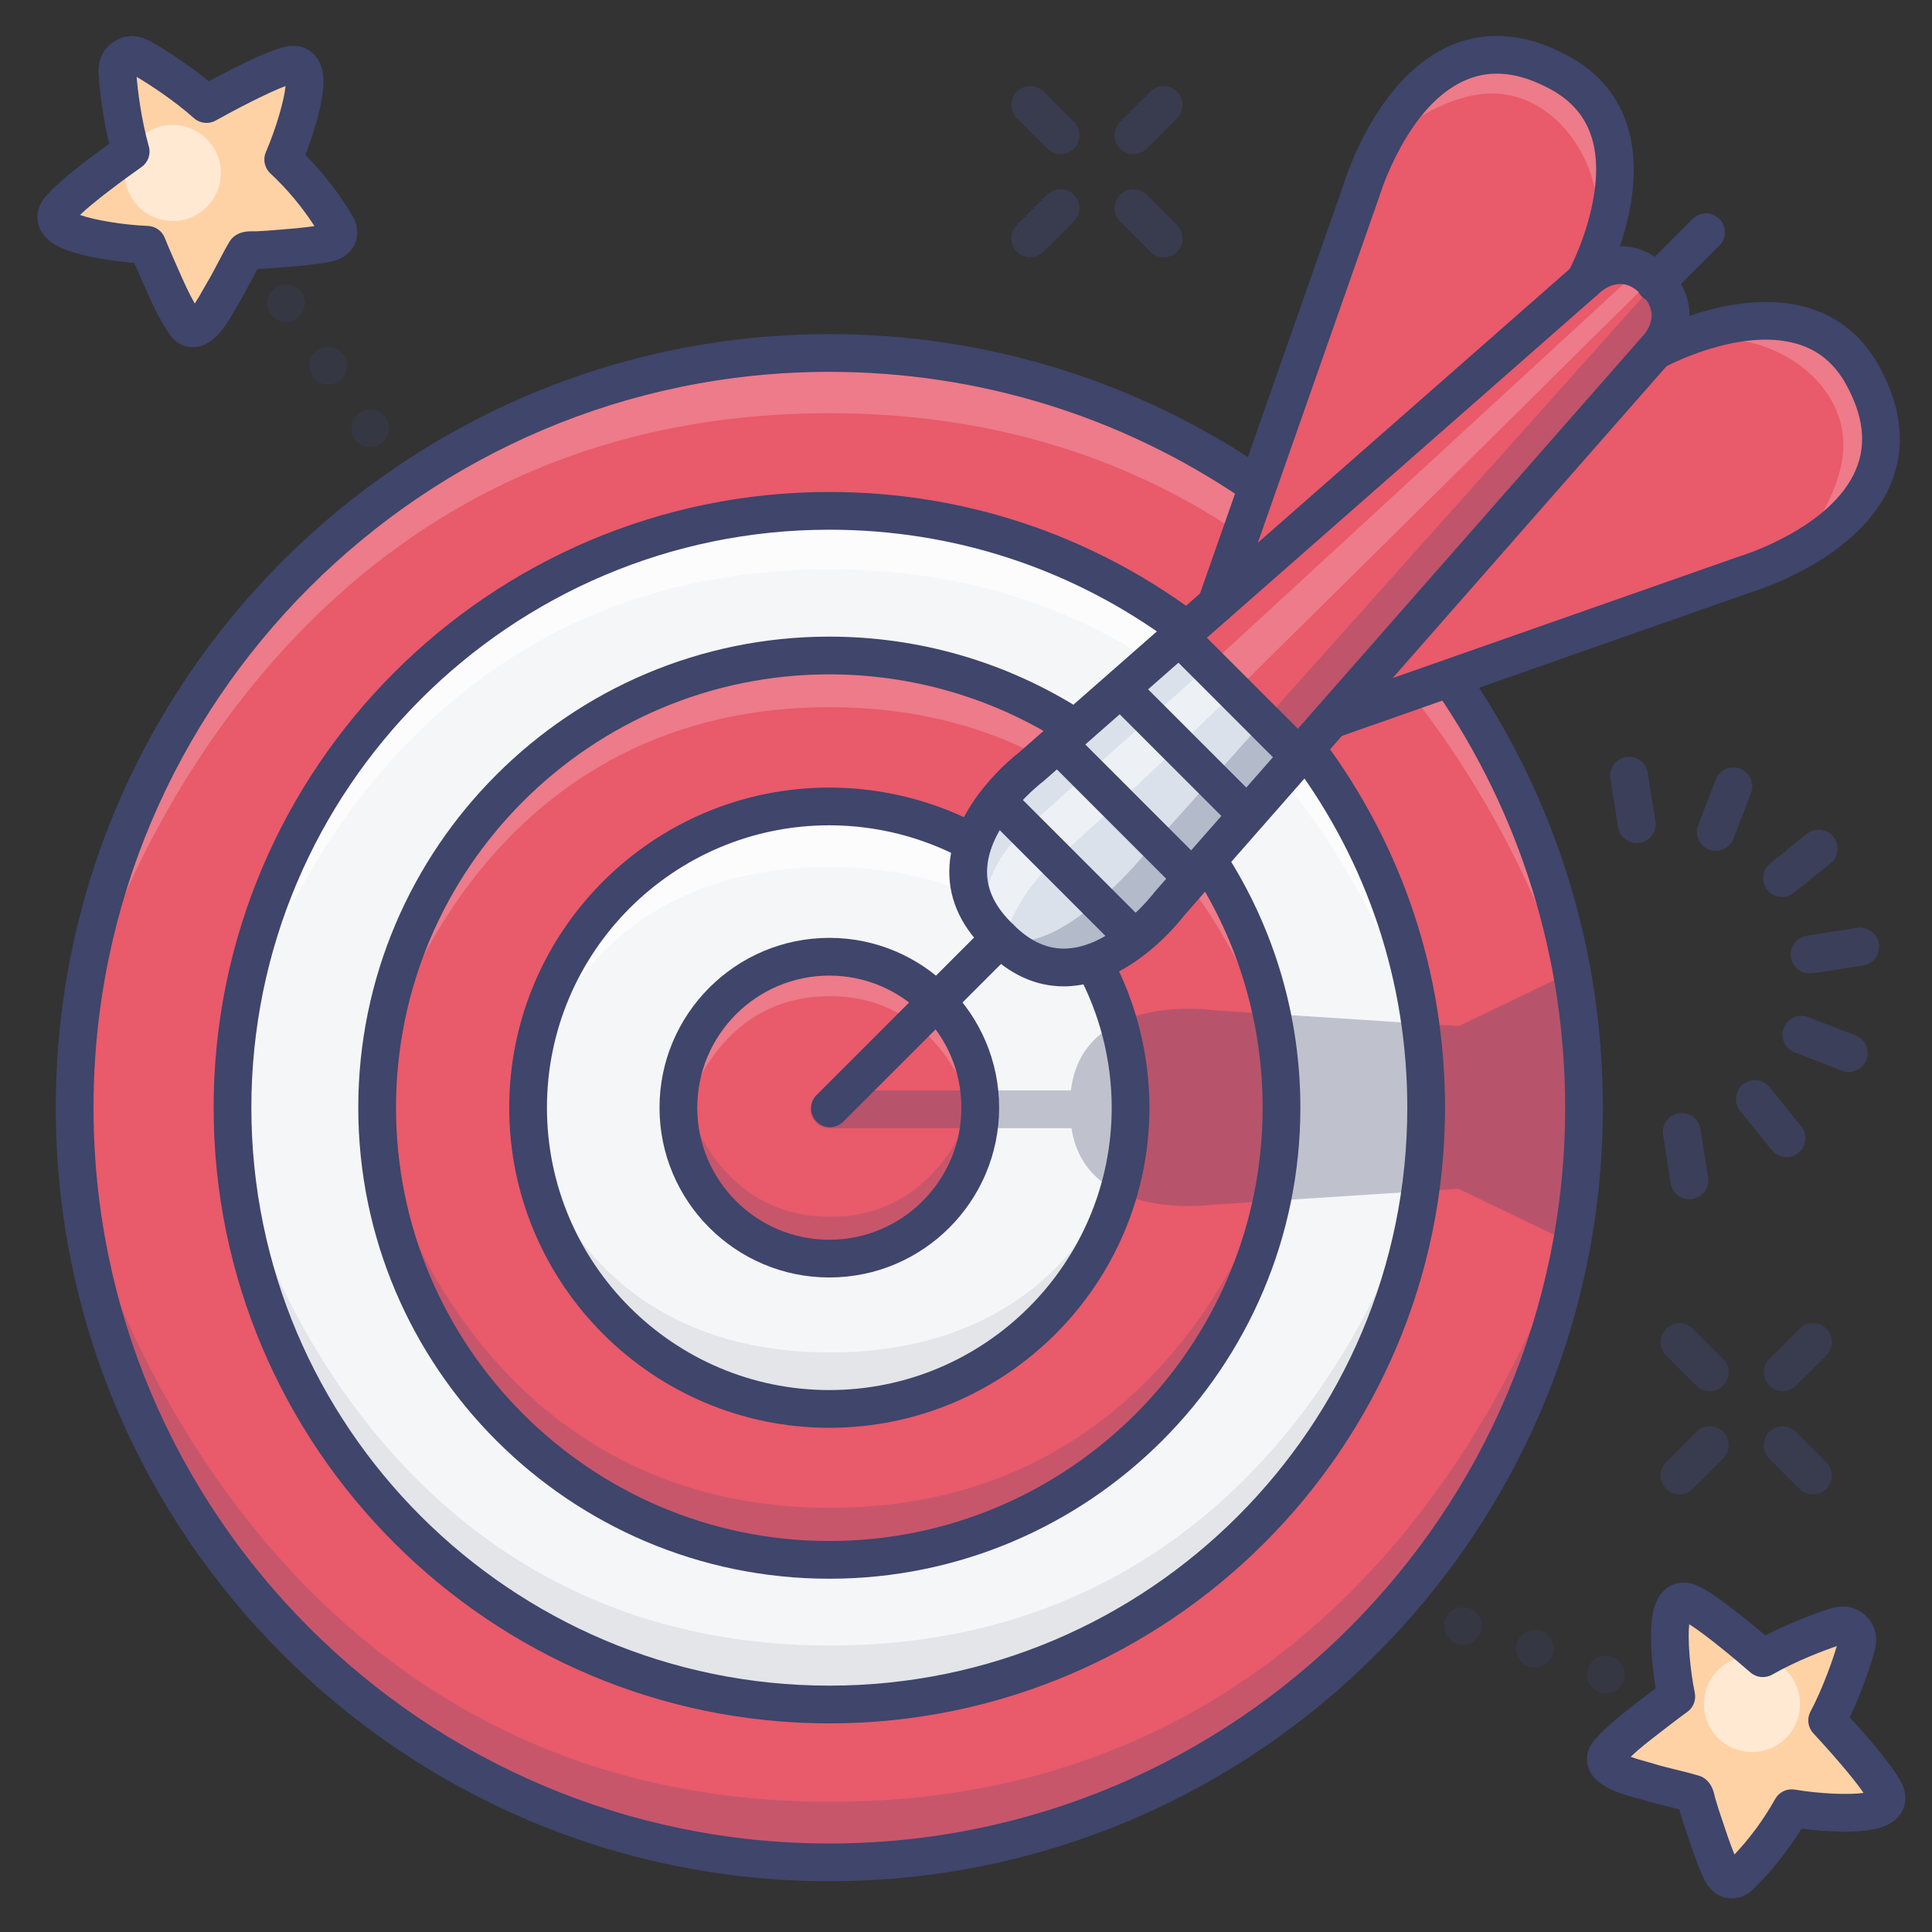 <?xml version="1.0" ?><svg enable-background="new 0 0 512 512" version="1.1" viewBox="0 0 512 512" xml:space="preserve" xmlns="http://www.w3.org/2000/svg" xmlns:xlink="http://www.w3.org/1999/xlink"><rect x="0" y="0" width="512" height="512" fill="#333333" stroke="none"/><g id="Colors"><g><g><g><g><circle cx="219.779" cy="293.5" fill="#E95A6B" r="200"/></g></g></g><g><g><g><circle cx="219.779" cy="293.5" fill="#F5F6F7" r="158.167"/></g></g></g><g><g><g><circle cx="219.779" cy="293.5" fill="#E95A6B" r="119.833"/></g></g></g><g><g><g><circle cx="219.779" cy="293.5" fill="#F5F6F7" r="79.833"/></g></g></g><g><g><g><circle cx="219.779" cy="293.5" fill="#E95A6B" r="40"/></g></g></g></g><g opacity="0.2"><g><g><path d="M21.208,269.5c0,0,39.404-160,198.571-160s198.759,161.618,198.759,161.618S399.279,93.5,219.779,93.5      S21.208,269.5,21.208,269.5z" fill="#FFFFFF"/></g></g></g><g opacity="0.7"><g><g><path d="M63.617,273.727c0,0,30.993-122.845,156.182-122.845S376.129,275,376.129,275      s-15.148-139.702-156.33-139.702S63.617,273.727,63.617,273.727z" fill="#FFFFFF"/></g></g></g><g opacity="0.2"><g><g><path d="M102.059,278.04c0,0,23.368-90.623,117.759-90.623S337.688,279,337.688,279      s-11.421-105.333-117.87-105.333S102.059,278.04,102.059,278.04z" fill="#FFFFFF"/></g></g></g><g opacity="0.2"><g><g><path d="M181.565,295.188c0,0,7.598-31.188,38.29-31.188s38.326,31.5,38.326,31.5s-3.714-42-38.326-42      S181.565,295.188,181.565,295.188z" fill="#FFFFFF"/></g></g></g><g opacity="0.7"><g><g><path d="M145.369,274.057c0,0,14.778-44.289,74.469-44.289s74.54,44.732,74.54,44.732      s-7.223-59.643-74.54-59.643S145.369,274.057,145.369,274.057z" fill="#FFFFFF"/></g></g></g><g opacity="0.1"><g><g><path d="M294.378,314.134c0,0-14.778,44.289-74.469,44.289s-74.54-44.732-74.54-44.732      s7.223,59.643,74.54,59.643S294.378,314.134,294.378,314.134z" fill="#3F456B"/></g></g></g><g opacity="0.2"><g><g><path d="M258.182,291.276c0,0-7.598,31.188-38.29,31.188s-38.326-31.5-38.326-31.5s3.714,42,38.326,42      S258.182,291.276,258.182,291.276z" fill="#3F456B"/></g></g></g><g opacity="0.2"><g><g><path d="M337.688,308.96c0,0-23.368,90.623-117.759,90.623S102.059,308,102.059,308      s11.421,105.333,117.87,105.333S337.688,308.96,337.688,308.96z" fill="#3F456B"/></g></g></g><g opacity="0.1"><g><g><path d="M376.129,313.237c0,0-30.993,122.845-156.182,122.845S63.617,311.964,63.617,311.964      s15.148,139.702,156.33,139.702S376.129,313.237,376.129,313.237z" fill="#3F456B"/></g></g></g><g opacity="0.2"><g><g><path d="M418.538,317.5c0,0-39.404,160-198.571,160S21.208,315.882,21.208,315.882S40.467,493.5,219.967,493.5      S418.538,317.5,418.538,317.5z" fill="#3F456B"/></g></g></g><g opacity="0.5"><g><g><g><g><path d="M300.387,40.837c-1.279,0-2.56-0.488-3.535-1.465c-1.953-1.952-1.953-5.118,0-7.07l8.017-8.017        c1.951-1.953,5.119-1.953,7.07,0c1.953,1.952,1.953,5.118,0,7.07l-8.017,8.017C302.946,40.349,301.666,40.837,300.387,40.837z        " fill="#3F456B"/></g></g></g><g><g><g><path d="M273.023,68.18c-1.279,0-2.56-0.488-3.536-1.465c-1.952-1.952-1.952-5.118,0.001-7.071l8.018-8.017        c1.953-1.951,5.118-1.952,7.071,0.001c1.952,1.952,1.952,5.118-0.001,7.071l-8.018,8.017        C275.582,67.691,274.303,68.18,273.023,68.18z" fill="#3F456B"/></g></g></g></g><g><g><g><g><path d="M308.394,68.19c-1.279,0-2.56-0.488-3.535-1.465l-8.018-8.018c-1.953-1.952-1.953-5.118,0-7.07        c1.951-1.953,5.119-1.953,7.07,0l8.018,8.018c1.953,1.952,1.953,5.118,0,7.07C310.953,67.702,309.673,68.19,308.394,68.19z" fill="#3F456B"/></g></g></g><g><g><g><path d="M281.051,40.827c-1.279,0-2.56-0.488-3.536-1.465l-8.017-8.018c-1.952-1.952-1.952-5.118,0.001-7.071        c1.953-1.951,5.118-1.952,7.071,0.001l8.017,8.018c1.952,1.952,1.952,5.118-0.001,7.071        C283.609,40.339,282.33,40.827,281.051,40.827z" fill="#3F456B"/></g></g></g></g></g><g opacity="0.5"><g><g><g><g><path d="M472.435,368.671c-1.279,0-2.559-0.488-3.535-1.464c-1.953-1.953-1.953-5.119-0.001-7.071l8.017-8.018        c1.953-1.953,5.118-1.952,7.071-0.001c1.953,1.953,1.953,5.119,0.001,7.071l-8.017,8.018        C474.994,368.183,473.714,368.671,472.435,368.671z" fill="#3F456B"/></g></g></g><g><g><g><path d="M445.071,396.014c-1.279,0-2.56-0.488-3.535-1.465c-1.953-1.952-1.953-5.118,0-7.07l8.018-8.018        c1.951-1.953,5.119-1.953,7.07,0c1.953,1.952,1.953,5.118,0,7.07l-8.018,8.018        C447.631,395.525,446.351,396.014,445.071,396.014z" fill="#3F456B"/></g></g></g></g><g><g><g><g><path d="M480.441,396.023c-1.279,0-2.56-0.488-3.536-1.465l-8.017-8.018c-1.952-1.952-1.952-5.118,0.001-7.071        c1.953-1.951,5.118-1.952,7.071,0.001l8.017,8.018c1.952,1.952,1.952,5.118-0.001,7.071        C483,395.535,481.721,396.023,480.441,396.023z" fill="#3F456B"/></g></g></g><g><g><g><path d="M453.099,368.66c-1.279,0-2.56-0.488-3.535-1.465l-8.017-8.017c-1.953-1.952-1.953-5.118,0-7.07        c1.951-1.953,5.119-1.953,7.07,0l8.017,8.017c1.953,1.952,1.953,5.118,0,7.07C455.658,368.172,454.378,368.66,453.099,368.66z        " fill="#3F456B"/></g></g></g></g></g><g opacity="0.3"><g><g><path d="M423.66,448.41L423.66,448.41L423.66,448.41c-2.551-1.061-3.761-3.98-2.71-6.53l0,0      c1.06-2.561,3.979-3.771,6.529-2.72v0.01c2.551,1.05,3.771,3.979,2.71,6.53l0,0c-0.79,1.92-2.659,3.09-4.62,3.09l0,0      C424.93,448.79,424.29,448.66,423.66,448.41z M405.18,441.62c-2.61-0.891-4.01-3.721-3.13-6.34l0,0      c0.89-2.61,3.72-4.021,6.34-3.131l0,0c2.62,0.881,4.021,3.721,3.13,6.341l0,0c-0.7,2.079-2.649,3.399-4.729,3.399l0,0      C406.26,441.89,405.71,441.8,405.18,441.62z M386.319,435.71c-2.659-0.76-4.189-3.53-3.43-6.19l0,0      c0.771-2.649,3.54-4.18,6.19-3.42l0,0c2.649,0.771,4.189,3.54,3.42,6.19l0,0c-0.63,2.189-2.63,3.62-4.8,3.62l0,0      C387.24,435.91,386.78,435.84,386.319,435.71z" fill="#384169"/></g></g></g><g opacity="0.3"><g><g><path d="M93.96,116.31c-1.54-2.29-0.93-5.399,1.359-6.939l0,0c2.29-1.54,5.4-0.94,6.94,1.359l0,0      c1.54,2.29,0.93,5.391-1.36,6.931l0,0c-0.859,0.58-1.83,0.859-2.79,0.859l0,0C96.5,118.52,94.93,117.74,93.96,116.31z       M82.79,99.71c-1.54-2.29-0.931-5.4,1.359-6.94l0,0c2.29-1.54,5.4-0.93,6.94,1.36l0,0c1.54,2.29,0.93,5.4-1.36,6.939l0,0      c-0.85,0.58-1.819,0.851-2.779,0.851l0,0C85.34,101.92,83.76,101.149,82.79,99.71z M71.63,83.12c-1.54-2.29-0.93-5.4,1.36-6.94      l0,0c2.29-1.54,5.399-0.93,6.939,1.36l0,0c1.54,2.29,0.93,5.399-1.36,6.939l0,0c-0.859,0.57-1.829,0.851-2.789,0.851l0,0      C74.17,85.33,72.6,84.56,71.63,83.12z" fill="#384169"/></g></g></g><g><g><g><g><path d="M448.834,475.335c-4.165-1.261-8.307-2.001-12.454-3.32c-2.435-0.774-10.923-2.426-10.804-6.084       c0.023-0.693,0.497-1.279,0.959-1.796c3.305-3.694,7.288-6.634,11.186-9.661c0.53-0.412,4.063-3.171,6.514-4.908       c-1.421-7.025-2.52-18.363-0.895-22.697c1.626-4.334,5.061-1.78,5.061-1.78c5.13,2.396,18.769,14.311,18.769,14.311       c8.018-4.569,17.224-7.751,19.441-8.411c0.916-0.273,1.962-0.428,2.894-0.135c0.939,0.296,1.806,1.061,2.282,1.912       c0.141,0.252,0.242,0.526,0.31,0.807c0.208,0.858,0.104,1.768-0.117,2.612c-0.587,2.237-3.465,11.543-7.769,19.706       c0,0,12.356,13.241,14.919,18.29c0,0,2.665,3.35-1.613,5.117c-4.278,1.767-15.646,1.04-22.714-0.149       c-4.161,6.151-8.493,12.363-13.556,17.806c-1.173,1.261-2.782,1.598-4.109,0.317c-0.688-0.664-1.101-1.555-1.479-2.434       c-1.93-4.493-3.332-9.208-4.883-13.837c-0.325-0.969-0.648-1.938-0.972-2.906c-0.215-0.641-0.429-2.236-0.907-2.698       C448.897,475.396,448.834,475.335,448.834,475.335z" fill="#FFD2A6"/></g></g></g><g opacity="0.5"><g><g><circle cx="464.291" cy="451.6" fill="#FFFFFF" r="12.731"/></g></g></g></g><g><g><g><g><path d="M65.131,66.532c-2.221,3.742-3.932,7.586-6.205,11.297c-1.334,2.179-4.971,10.025-8.493,9.034       c-0.667-0.188-1.123-0.788-1.514-1.361c-2.795-4.094-4.697-8.664-6.702-13.173c-0.273-0.613-2.106-4.704-3.206-7.5       c-7.161-0.303-18.432-1.949-22.251-4.565c-3.819-2.616-0.516-5.34-0.516-5.34c3.554-4.407,18.388-14.797,18.388-14.797       c-2.517-8.878-3.403-18.579-3.513-20.889c-0.046-0.955,0.054-2.007,0.562-2.842c0.512-0.841,1.462-1.5,2.403-1.758       c0.279-0.076,0.569-0.109,0.857-0.108c0.883,0.003,1.741,0.322,2.508,0.739c2.031,1.105,10.378,6.128,17.273,12.261       c0,0,15.814-8.827,21.329-10.106c0,0,3.891-1.786,4.582,2.791s-2.736,15.44-5.583,22.017       c4.976,5.512,9.97,11.206,14.043,17.425c0.943,1.441,0.886,3.083-0.676,4.066c-0.809,0.509-1.774,0.697-2.717,0.853       c-4.824,0.798-9.738,1.031-14.604,1.428c-1.018,0.083-2.036,0.165-3.054,0.248c-0.674,0.055-2.274-0.118-2.837,0.235       C65.206,66.485,65.131,66.532,65.131,66.532z" fill="#FFD2A6"/></g></g></g><g opacity="0.5"><g><g><circle cx="45.787" cy="45.843" fill="#FFFFFF" r="12.731"/></g></g></g></g><g opacity="0.7"><g><g><g><g><g><path d="M479.559,257.938c-2.422,0-4.549-1.763-4.935-4.229c-0.426-2.729,1.441-5.286,4.169-5.712         l13.378-2.088c2.742-0.421,5.285,1.441,5.712,4.169c0.426,2.729-1.441,5.286-4.169,5.712l-13.378,2.088         C480.074,257.917,479.814,257.938,479.559,257.938z" fill="#3F456B"/></g></g></g></g><g><g><g><g><path d="M447.7,317.817c-2.419,0-4.545-1.759-4.934-4.223l-2.022-12.842c-0.43-2.729,1.434-5.288,4.161-5.718         c2.733-0.427,5.288,1.436,5.718,4.161l2.022,12.842c0.43,2.729-1.434,5.288-4.161,5.718         C448.221,317.797,447.958,317.817,447.7,317.817z" fill="#3F456B"/></g></g></g></g><g><g><g><g><path d="M473.446,306.65c-1.461,0-2.908-0.637-3.896-1.862l-8.388-10.407c-1.733-2.15-1.396-5.298,0.755-7.03         c2.151-1.733,5.298-1.395,7.03,0.755l8.388,10.407c1.733,2.15,1.396,5.298-0.755,7.03         C475.656,306.288,474.548,306.65,473.446,306.65z" fill="#3F456B"/></g></g></g></g><g><g><g><g><path d="M489.935,284.061c-0.6,0-1.209-0.108-1.802-0.337l-12.564-4.855         c-2.575-0.995-3.856-3.891-2.861-6.467c0.996-2.575,3.893-3.854,6.467-2.861l12.564,4.855         c2.575,0.995,3.856,3.891,2.861,6.467C493.833,282.845,491.94,284.061,489.935,284.061z" fill="#3F456B"/></g></g></g></g></g><g><g><g><g><g><path d="M480.878,257.823c-2.418,0-4.544-1.758-4.933-4.221c-0.431-2.728,1.431-5.288,4.158-5.719         l12.069-1.906c2.732-0.437,5.288,1.432,5.719,4.158c0.431,2.728-1.431,5.288-4.158,5.719l-12.069,1.906         C481.399,257.803,481.137,257.823,480.878,257.823z" fill="#3F456B"/></g></g></g></g><g><g><g><g><path d="M472.262,237.712c-1.46,0-2.908-0.637-3.896-1.862c-1.733-2.149-1.396-5.298,0.755-7.03l9.702-7.82         c2.147-1.732,5.297-1.396,7.03,0.755c1.733,2.149,1.396,5.298-0.755,7.03l-9.702,7.82         C474.473,237.35,473.363,237.712,472.262,237.712z" fill="#3F456B"/></g></g></g></g><g><g><g><g><path d="M454.705,225.473c-0.6,0-1.209-0.108-1.802-0.337c-2.575-0.996-3.856-3.891-2.861-6.467l4.665-12.071         c0.996-2.574,3.892-3.854,6.467-2.861c2.575,0.996,3.856,3.891,2.861,6.467l-4.665,12.071         C458.604,224.257,456.711,225.473,454.705,225.473z" fill="#3F456B"/></g></g></g></g><g><g><g><g><path d="M433.737,223.409c-2.419,0-4.545-1.759-4.934-4.223l-2.023-12.842         c-0.43-2.728,1.434-5.287,4.161-5.718c2.728-0.43,5.287,1.434,5.718,4.161l2.023,12.842c0.43,2.728-1.434,5.287-4.161,5.718         C434.258,223.389,433.996,223.409,433.737,223.409z" fill="#3F456B"/></g></g></g></g></g></g><g><g id="XMLID_97_"><g><g><g><path d="M309.874,239.479c0,0-23.042,30.864-44.817,9.089l-0.7-0.7c-21.78-21.78,9.084-44.822,9.084-44.822        l39.082-34.322l31.673,31.673L309.874,239.479z" fill="#DAE1EA"/></g></g></g><g><g><g><path d="M438.577,92.918l-94.381,107.48l-31.673-31.673l107.485-94.376c0,0,9.176-9.175,18.11-0.241l0.7,0.7        C447.753,83.742,438.577,92.918,438.577,92.918z" fill="#E95A6B"/></g></g></g></g><g><g><g><path d="M322.295,160.145L360.79,50.463c0,0,15.188-51.605,52.583-31.208       c28.387,15.484,6.633,55.091,6.633,55.091" fill="#E95A6B"/></g></g></g><g><g><g><path d="M438.606,92.946c0,0,39.607-21.754,55.091,6.633c20.397,37.395-31.208,52.583-31.208,52.583       l-109.682,38.495" fill="#E95A6B"/></g></g></g><g opacity="0.25"><g><g><path d="M438.818,74.807l-136.124,152.33c0,0-24.296,29.228-38.336,20.731c0,0,20.402,20.197,41.54-3.867       S437.459,95.814,437.459,95.814S450.786,81.614,438.818,74.807z" fill="#3F456B"/></g></g></g><g opacity="0.2"><g><g><path d="M438.446,73.333l-2.667-3.135l-115.18,106.029c1.911,1.911,4.889,4.889,6.863,6.863       C373.739,137.42,438.446,73.333,438.446,73.333z" fill="#FFFFFF"/></g></g></g><g opacity="0.5"><g><g><path d="M280.329,227.329c3.355-2.994,23.377-20.796,47.133-44.24c-1.973-1.973-4.952-4.952-6.863-6.863       l-47.057,41.831c0,0-21.388,17.067-7.638,32.317C265.904,250.375,267.529,238.75,280.329,227.329z" fill="#FFFFFF"/></g></g></g><g opacity="0.2"><g><g><path d="M375.429,31.484c4.698-2.901,9.861-5.259,15.313-6.282c15.886-2.98,28.399,9.816,31.812,24.371       c1.791,7.639,0.66,15.546-2.729,22.585c0,0,20.501-26.81-1.72-49.032c-22.222-22.222-44.157-0.86-49.032,12.903" fill="#FFFFFF"/></g></g></g><g opacity="0.2"><g><g><path d="M477.25,144.207c0.452-0.16,1.07-1.321,1.342-1.679c1.145-1.504,2.211-3.069,3.204-4.677       c2.901-4.698,5.259-9.861,6.282-15.313c2.98-15.886-9.816-28.399-24.371-31.812c-7.639-1.791-15.546-0.66-22.585,2.729       c0,0,26.81-20.502,49.032,1.72C512.375,117.397,491.013,139.332,477.25,144.207z" fill="#FFFFFF"/></g></g></g></g><g opacity="0.3"><g id="XMLID_91_"><g><g><g><path d="M417.024,257.299l-30.438,14.626l-12.997-0.849l-51.909-3.359c0,0-38.113-5.53-38.113,25.272v0.99        c0,30.787,38.113,25.258,38.113,25.258l51.909-3.359l12.905-0.841l31.577,15.171        C422.918,306.026,422.375,281.348,417.024,257.299z" fill="#3F456B"/></g></g></g></g><g><g><g><path d="M283.567,298.975h-63.788c-2.762,0-5-2.238-5-5s2.238-5,5-5h63.788c2.762,0,5,2.238,5,5       S286.329,298.975,283.567,298.975z" fill="#3F456B"/></g></g></g></g></g><g id="Lines"><g><g><g><g><path d="M219.779,498.545c-113.037,0-205-91.963-205-205s91.963-205,205-205       c41.423,0,81.333,12.295,115.417,35.555c2.281,1.557,2.868,4.667,1.312,6.948s-4.668,2.869-6.948,1.312       c-32.416-22.121-70.377-33.814-109.78-33.814c-107.523,0-195,87.477-195,195s87.477,195,195,195s195-87.477,195-195       c0-39.712-11.862-77.921-34.305-110.496c-1.566-2.274-0.993-5.388,1.28-6.954c2.275-1.566,5.389-0.992,6.954,1.28       c23.598,34.252,36.07,74.423,36.07,116.17C424.779,406.582,332.816,498.545,219.779,498.545z" fill="#3F456B"/></g></g></g><g><g><g><path d="M219.779,456.712c-89.971,0-163.167-73.196-163.167-163.167c0-89.97,73.196-163.166,163.167-163.166       c35.219,0,68.753,11.043,96.979,31.935c2.22,1.643,2.688,4.773,1.044,6.993c-1.643,2.222-4.774,2.687-6.993,1.044       c-26.491-19.607-57.969-29.972-91.029-29.972c-84.457,0-153.167,68.71-153.167,153.166c0,84.457,68.71,153.167,153.167,153.167       s153.167-68.71,153.167-153.167c0-33.177-10.431-64.743-30.164-91.287c-1.647-2.217-1.187-5.349,1.029-6.996       s5.348-1.187,6.996,1.029c21.025,28.282,32.139,61.912,32.139,97.254C382.946,383.516,309.75,456.712,219.779,456.712z" fill="#3F456B"/></g></g></g><g><g><g><path d="M219.779,418.379c-68.833,0-124.833-56-124.833-124.834c0-68.833,56-124.833,124.833-124.833       c23.763,0,46.876,6.703,66.842,19.385c2.331,1.48,3.021,4.57,1.54,6.901s-4.572,3.021-6.901,1.54       c-18.36-11.662-39.62-17.826-61.48-17.826c-63.319,0-114.833,51.514-114.833,114.833s51.514,114.834,114.833,114.834       s114.833-51.515,114.833-114.834c0-22.228-6.358-43.789-18.388-62.355c-1.502-2.317-0.84-5.413,1.478-6.915       c2.315-1.501,5.413-0.84,6.915,1.478c13.081,20.189,19.995,43.632,19.995,67.793       C344.612,362.379,288.612,418.379,219.779,418.379z" fill="#3F456B"/></g></g></g><g><g><g><path d="M219.779,378.379c-46.777,0-84.833-38.057-84.833-84.834s38.056-84.833,84.833-84.833       c14.122,0,28.106,3.542,40.44,10.242c2.427,1.318,3.325,4.354,2.007,6.78c-1.317,2.426-4.351,3.327-6.78,2.007       c-10.874-5.907-23.207-9.029-35.667-9.029c-41.263,0-74.833,33.57-74.833,74.833c0,41.264,33.57,74.834,74.833,74.834       s74.833-33.57,74.833-74.834c0-12.523-3.152-24.912-9.116-35.827c-1.324-2.423-0.433-5.461,1.99-6.785       c2.423-1.326,5.461-0.433,6.785,1.99c6.765,12.381,10.341,26.428,10.341,40.622       C304.612,340.322,266.557,378.379,219.779,378.379z" fill="#3F456B"/></g></g></g><g><g><g><path d="M219.779,338.545c-24.813,0-45-20.187-45-45s20.187-45,45-45s45,20.187,45,45       S244.593,338.545,219.779,338.545z M219.779,258.545c-19.299,0-35,15.701-35,35s15.701,35,35,35s35-15.701,35-35       S239.078,258.545,219.779,258.545z" fill="#3F456B"/></g></g></g><g><g><g><g><path d="M458.927,503.099c-1.89,0-3.749-0.725-5.262-2.185c-1.466-1.416-2.204-3.135-2.601-4.059        c-1.713-3.989-3.05-8.018-4.343-11.914l-0.713-2.143c-0.182-0.543-0.358-1.135-0.533-1.728        c-0.137-0.462-0.271-0.924-0.414-1.349c-0.023-0.07-0.047-0.147-0.071-0.23c-1.053-0.276-2.121-0.538-3.225-0.808        c-2.235-0.547-4.548-1.111-6.901-1.86c-0.311-0.099-0.739-0.212-1.24-0.348c-4.64-1.258-13.276-3.598-13.046-10.663        c0.083-2.571,1.645-4.313,2.232-4.97c3.259-3.642,6.996-6.528,10.61-9.319l1.341-1.039c1.633-1.27,2.948-2.273,3.998-3.061        c-1.094-6.737-2.055-17.059-0.102-22.266c1.348-3.596,3.692-4.957,5.422-5.467c3.032-0.894,5.653,0.377,6.793,1.085        c4.428,2.221,12.541,8.887,16.948,12.632c7.405-3.812,15.008-6.466,17.361-7.167c2.108-0.626,4.067-0.665,5.82-0.113        c2.113,0.667,4.036,2.253,5.148,4.245c0.35,0.622,0.622,1.319,0.803,2.06c0.38,1.568,0.333,3.271-0.139,5.066        c-0.622,2.372-3.023,10.056-6.593,17.587c3.887,4.281,10.815,12.171,13.18,16.524c0.745,1.115,2.102,3.69,1.309,6.753        c-0.452,1.745-1.735,4.133-5.285,5.6c-5.082,2.099-15.245,1.515-22.018,0.66c-3.572,5.813-7.729,11.046-12.638,15.922        C463.063,502.243,460.978,503.099,458.927,503.099z M460.687,493.802h0.01H460.687z M432.147,465.564        c1.489,0.555,3.293,1.043,4.092,1.26c0.669,0.182,1.238,0.338,1.653,0.47c2.03,0.646,4.079,1.146,6.248,1.677        c1.99,0.486,4.048,0.99,6.142,1.624c0.763,0.23,1.459,0.641,2.031,1.194l0.063,0.062c1.393,1.348,1.802,3.105,2.1,4.39        c0.034,0.146,0.063,0.281,0.095,0.393c0.153,0.455,0.324,1.03,0.494,1.605c0.14,0.473,0.278,0.946,0.425,1.382l0.723,2.172        c1.112,3.352,2.171,6.542,3.439,9.676c4.212-4.487,7.756-9.325,10.792-14.726c1.033-1.837,3.106-2.829,5.188-2.479        c6.585,1.107,14.356,1.44,18.225,0.878c-2.618-3.917-9.248-11.449-13.302-15.794c-1.452-1.556-1.76-3.86-0.768-5.743        c3.483-6.606,6.01-14.105,6.992-17.373c-3.231,1.089-10.648,3.862-17.135,7.559c-1.85,1.054-4.163,0.822-5.765-0.578        c-4.478-3.91-12.222-10.289-16.221-12.777c-0.436,3.885,0.151,11.641,1.475,18.187c0.393,1.939-0.396,3.928-2.01,5.071        c-1.016,0.72-2.92,2.116-6.222,4.687l-1.37,1.061C436.9,461.472,434.38,463.419,432.147,465.564z M495.206,477.325        c0.004,0.005,0.007,0.01,0.011,0.014C495.213,477.335,495.209,477.33,495.206,477.325z M487.21,434.606L487.21,434.606        L487.21,434.606z M445.418,429.147c0.004,0.003,0.009,0.007,0.014,0.01C445.427,429.154,445.422,429.151,445.418,429.147z" fill="#3F456B"/></g></g></g></g><g><g><g><g><path d="M51.159,92.018c-0.666,0-1.359-0.094-2.081-0.296c-2.473-0.694-3.792-2.627-4.289-3.354        c-2.756-4.035-4.663-8.353-6.507-12.527l-0.709-1.601c-0.767-1.721-1.434-3.248-1.996-4.573        c-6.804-0.552-17.056-2.089-21.644-5.232c-3.167-2.17-3.928-4.771-4.009-6.572c-0.142-3.161,1.72-5.399,2.68-6.337        c3.216-3.767,11.631-10.048,16.322-13.431c-1.931-8.106-2.686-16.121-2.803-18.573c-0.104-2.197,0.329-4.106,1.285-5.679        c1.15-1.89,3.15-3.378,5.352-3.981c0.708-0.193,1.45-0.271,2.196-0.286c1.605,0.005,3.247,0.459,4.881,1.347        c2.156,1.175,9.043,5.346,15.499,10.613c5.088-2.749,14.407-7.587,19.198-8.842c1.261-0.455,4.087-1.157,6.87,0.347        c1.587,0.857,3.598,2.676,4.172,6.473c0.82,5.434-2.18,15.164-4.631,21.534c4.789,4.86,8.875,10.149,12.436,16.083        c2.378,3.965,1.409,8.536-2.304,10.87c-1.726,1.086-3.573,1.391-4.565,1.554c-4.269,0.707-8.489,1.04-12.571,1.361        l-2.282,0.183c-0.568,0.046-1.177,0.075-1.785,0.103c-0.486,0.022-0.973,0.043-1.425,0.08        c-0.075,0.006-0.157,0.011-0.246,0.015c-0.521,0.957-1.031,1.934-1.558,2.94c-1.065,2.039-2.167,4.147-3.456,6.252        c-0.17,0.278-0.383,0.667-0.635,1.121C60.47,85.365,56.78,92.018,51.159,92.018z M21.211,56.957        c3.667,1.352,11.338,2.64,18.011,2.922c1.977,0.083,3.718,1.324,4.442,3.165c0.449,1.143,1.342,3.307,3.044,7.126l0.722,1.629        c1.343,3.041,2.629,5.951,4.177,8.63c0.895-1.312,1.802-2.947,2.203-3.672c0.336-0.605,0.624-1.121,0.852-1.493        c1.112-1.814,2.088-3.683,3.121-5.66c0.949-1.817,1.932-3.696,3.049-5.579c0.409-0.688,0.976-1.268,1.654-1.69l0.075-0.047        c1.632-1.025,3.436-1.004,4.759-0.982c0.149,0.001,0.288,0.006,0.403,0.002c0.479-0.04,1.088-0.069,1.697-0.097        c0.486-0.022,0.973-0.043,1.425-0.08l2.311-0.185c3.51-0.276,6.851-0.54,10.186-1.021c-3.348-5.164-7.197-9.763-11.714-14.004        c-1.537-1.442-2.003-3.695-1.166-5.63c2.652-6.13,4.835-13.596,5.216-17.485c-4.429,1.604-13.328,6.238-18.519,9.135        c-1.858,1.039-4.17,0.785-5.76-0.63c-5.579-4.963-12.257-9.212-15.194-10.948c0.283,3.396,1.2,11.259,3.237,18.446        c0.58,2.047-0.199,4.237-1.941,5.458C32.632,47.678,24.585,53.67,21.211,56.957z M19.439,58.813        c-0.005,0.004-0.009,0.008-0.014,0.012C19.43,58.821,19.435,58.817,19.439,58.813z M19.423,56.06L19.423,56.06L19.423,56.06z         M19.423,56.06L19.423,56.06L19.423,56.06z" fill="#3F456B"/></g></g></g></g><g><g><g><g><path d="M281.884,261.392c-7.382,0-14.224-3.104-20.364-9.245l-0.7-0.7        c-6.674-6.674-9.761-14.176-9.175-22.298c1.157-16.037,16.688-28.442,18.629-29.933L416.596,70.731        c5.161-5.054,15.983-9.19,25.056-0.116c0.001,0,0.002,0.001,0.003,0.002l0.699,0.7c5.024,5.023,6.595,11.265,4.418,17.569        c-1.375,3.983-3.849,6.759-4.52,7.463L313.749,242.693c-1.49,1.94-13.895,17.471-29.932,18.628        C283.169,261.368,282.524,261.392,281.884,261.392z M429.392,75.265c-2.779,0-5.021,1.863-5.88,2.691        c-0.057,0.055-0.147,0.141-0.207,0.192L276.738,206.847c-0.099,0.087-0.201,0.171-0.308,0.25        c-0.132,0.1-13.957,10.632-14.813,22.801c-0.363,5.158,1.688,9.894,6.272,14.479l0.7,0.7        c4.585,4.584,9.336,6.636,14.479,6.273c12.169-0.856,22.701-14.682,22.807-14.821c0.075-0.102,0.16-0.206,0.244-0.301        L434.817,89.661c0.071-0.081,0.145-0.16,0.222-0.236c1.277-1.324,5.158-6.122,0.241-11.038l-0.701-0.702        C432.779,75.886,430.996,75.265,429.392,75.265z" fill="#3F456B"/></g></g></g><g><g><g><path d="M344.287,205.534c-1.279,0-2.56-0.488-3.535-1.465l-31.763-31.764c-1.953-1.952-1.953-5.118,0-7.07        c1.951-1.953,5.119-1.953,7.07,0l31.763,31.764c1.953,1.952,1.953,5.118,0,7.07        C346.847,205.046,345.566,205.534,344.287,205.534z" fill="#3F456B"/></g></g></g><g><g><g><path d="M329.664,220.157c-1.279,0-2.56-0.488-3.535-1.465l-31.764-31.764c-1.953-1.952-1.953-5.118,0-7.07        c1.951-1.953,5.119-1.953,7.07,0l31.764,31.764c1.953,1.952,1.953,5.118,0,7.07        C332.224,219.669,330.943,220.157,329.664,220.157z" fill="#3F456B"/></g></g></g><g><g><g><path d="M315.453,237.201c-1.279,0-2.56-0.488-3.535-1.465l-34.596-34.597c-1.953-1.952-1.953-5.118,0-7.07        c1.951-1.953,5.119-1.953,7.07,0l34.596,34.597c1.953,1.952,1.953,5.118,0,7.07        C318.013,236.713,316.732,237.201,315.453,237.201z" fill="#3F456B"/></g></g></g><g><g><g><path d="M299.826,252.828c-1.279,0-2.56-0.488-3.535-1.465l-34.596-34.597c-1.953-1.952-1.953-5.118,0-7.07        c1.951-1.953,5.119-1.953,7.07,0l34.596,34.597c1.953,1.952,1.953,5.118,0,7.07        C302.386,252.34,301.105,252.828,299.826,252.828z" fill="#3F456B"/></g></g></g><g><g><g><path d="M219.95,298.716c-1.279,0-2.56-0.488-3.535-1.465c-1.953-1.952-1.953-5.118,0-7.07l45.104-45.104        c1.951-1.953,5.119-1.953,7.07,0c1.953,1.952,1.953,5.118,0,7.07l-45.104,45.104        C222.51,298.228,221.229,298.716,219.95,298.716z" fill="#3F456B"/></g></g></g><g><g><g><path d="M438.63,80.036c-1.279,0-2.56-0.488-3.535-1.465c-1.953-1.952-1.953-5.118,0-7.07l13.491-13.491        c1.951-1.953,5.119-1.953,7.07,0c1.953,1.952,1.953,5.118,0,7.07l-13.491,13.491C441.189,79.548,439.909,80.036,438.63,80.036        z" fill="#3F456B"/></g></g></g><g><g><g><path d="M322.295,165.191c-0.55,0-1.108-0.091-1.656-0.283c-2.605-0.914-3.977-3.768-3.062-6.374        l38.456-109.572c0.725-2.392,9.157-28.943,28.808-37.08c9.57-3.964,19.975-2.943,30.927,3.029        c8,4.363,13.287,10.785,15.716,19.085c5.639,19.277-6.572,41.851-7.095,42.803c-1.329,2.419-4.368,3.305-6.79,1.976        c-2.418-1.329-3.304-4.365-1.979-6.784l0,0c0.052-0.094,5.123-9.471,6.812-20.345c2.091-13.467-1.655-22.611-11.453-27.955        c-8.271-4.512-15.562-5.354-22.288-2.58c-15.724,6.489-23.033,30.572-23.105,30.814c-0.023,0.078-0.05,0.162-0.077,0.239        l-38.495,109.683C326.291,163.904,324.358,165.191,322.295,165.191z" fill="#3F456B"/></g></g></g><g><g><g><path d="M352.807,195.703c-2.063,0-3.996-1.287-4.718-3.345c-0.915-2.606,0.456-5.46,3.062-6.374        l109.683-38.495c0.081-0.028,0.162-0.055,0.244-0.079c0.237-0.07,24.319-7.38,30.81-23.104        c2.776-6.727,1.933-14.017-2.579-22.288c-3.088-5.661-7.377-9.229-13.113-10.906c-15.345-4.493-34.985,6.153-35.182,6.262        c-2.421,1.329-5.46,0.444-6.79-1.976c-1.329-2.421-0.444-5.46,1.976-6.79c0.951-0.522,23.529-12.732,42.803-7.095        c8.301,2.429,14.722,7.716,19.086,15.716c5.973,10.952,6.992,21.357,3.028,30.928c-8.138,19.651-34.691,28.083-37.08,28.807        L354.463,195.42C353.915,195.612,353.355,195.703,352.807,195.703z" fill="#3F456B"/></g></g></g></g></g></g></svg>